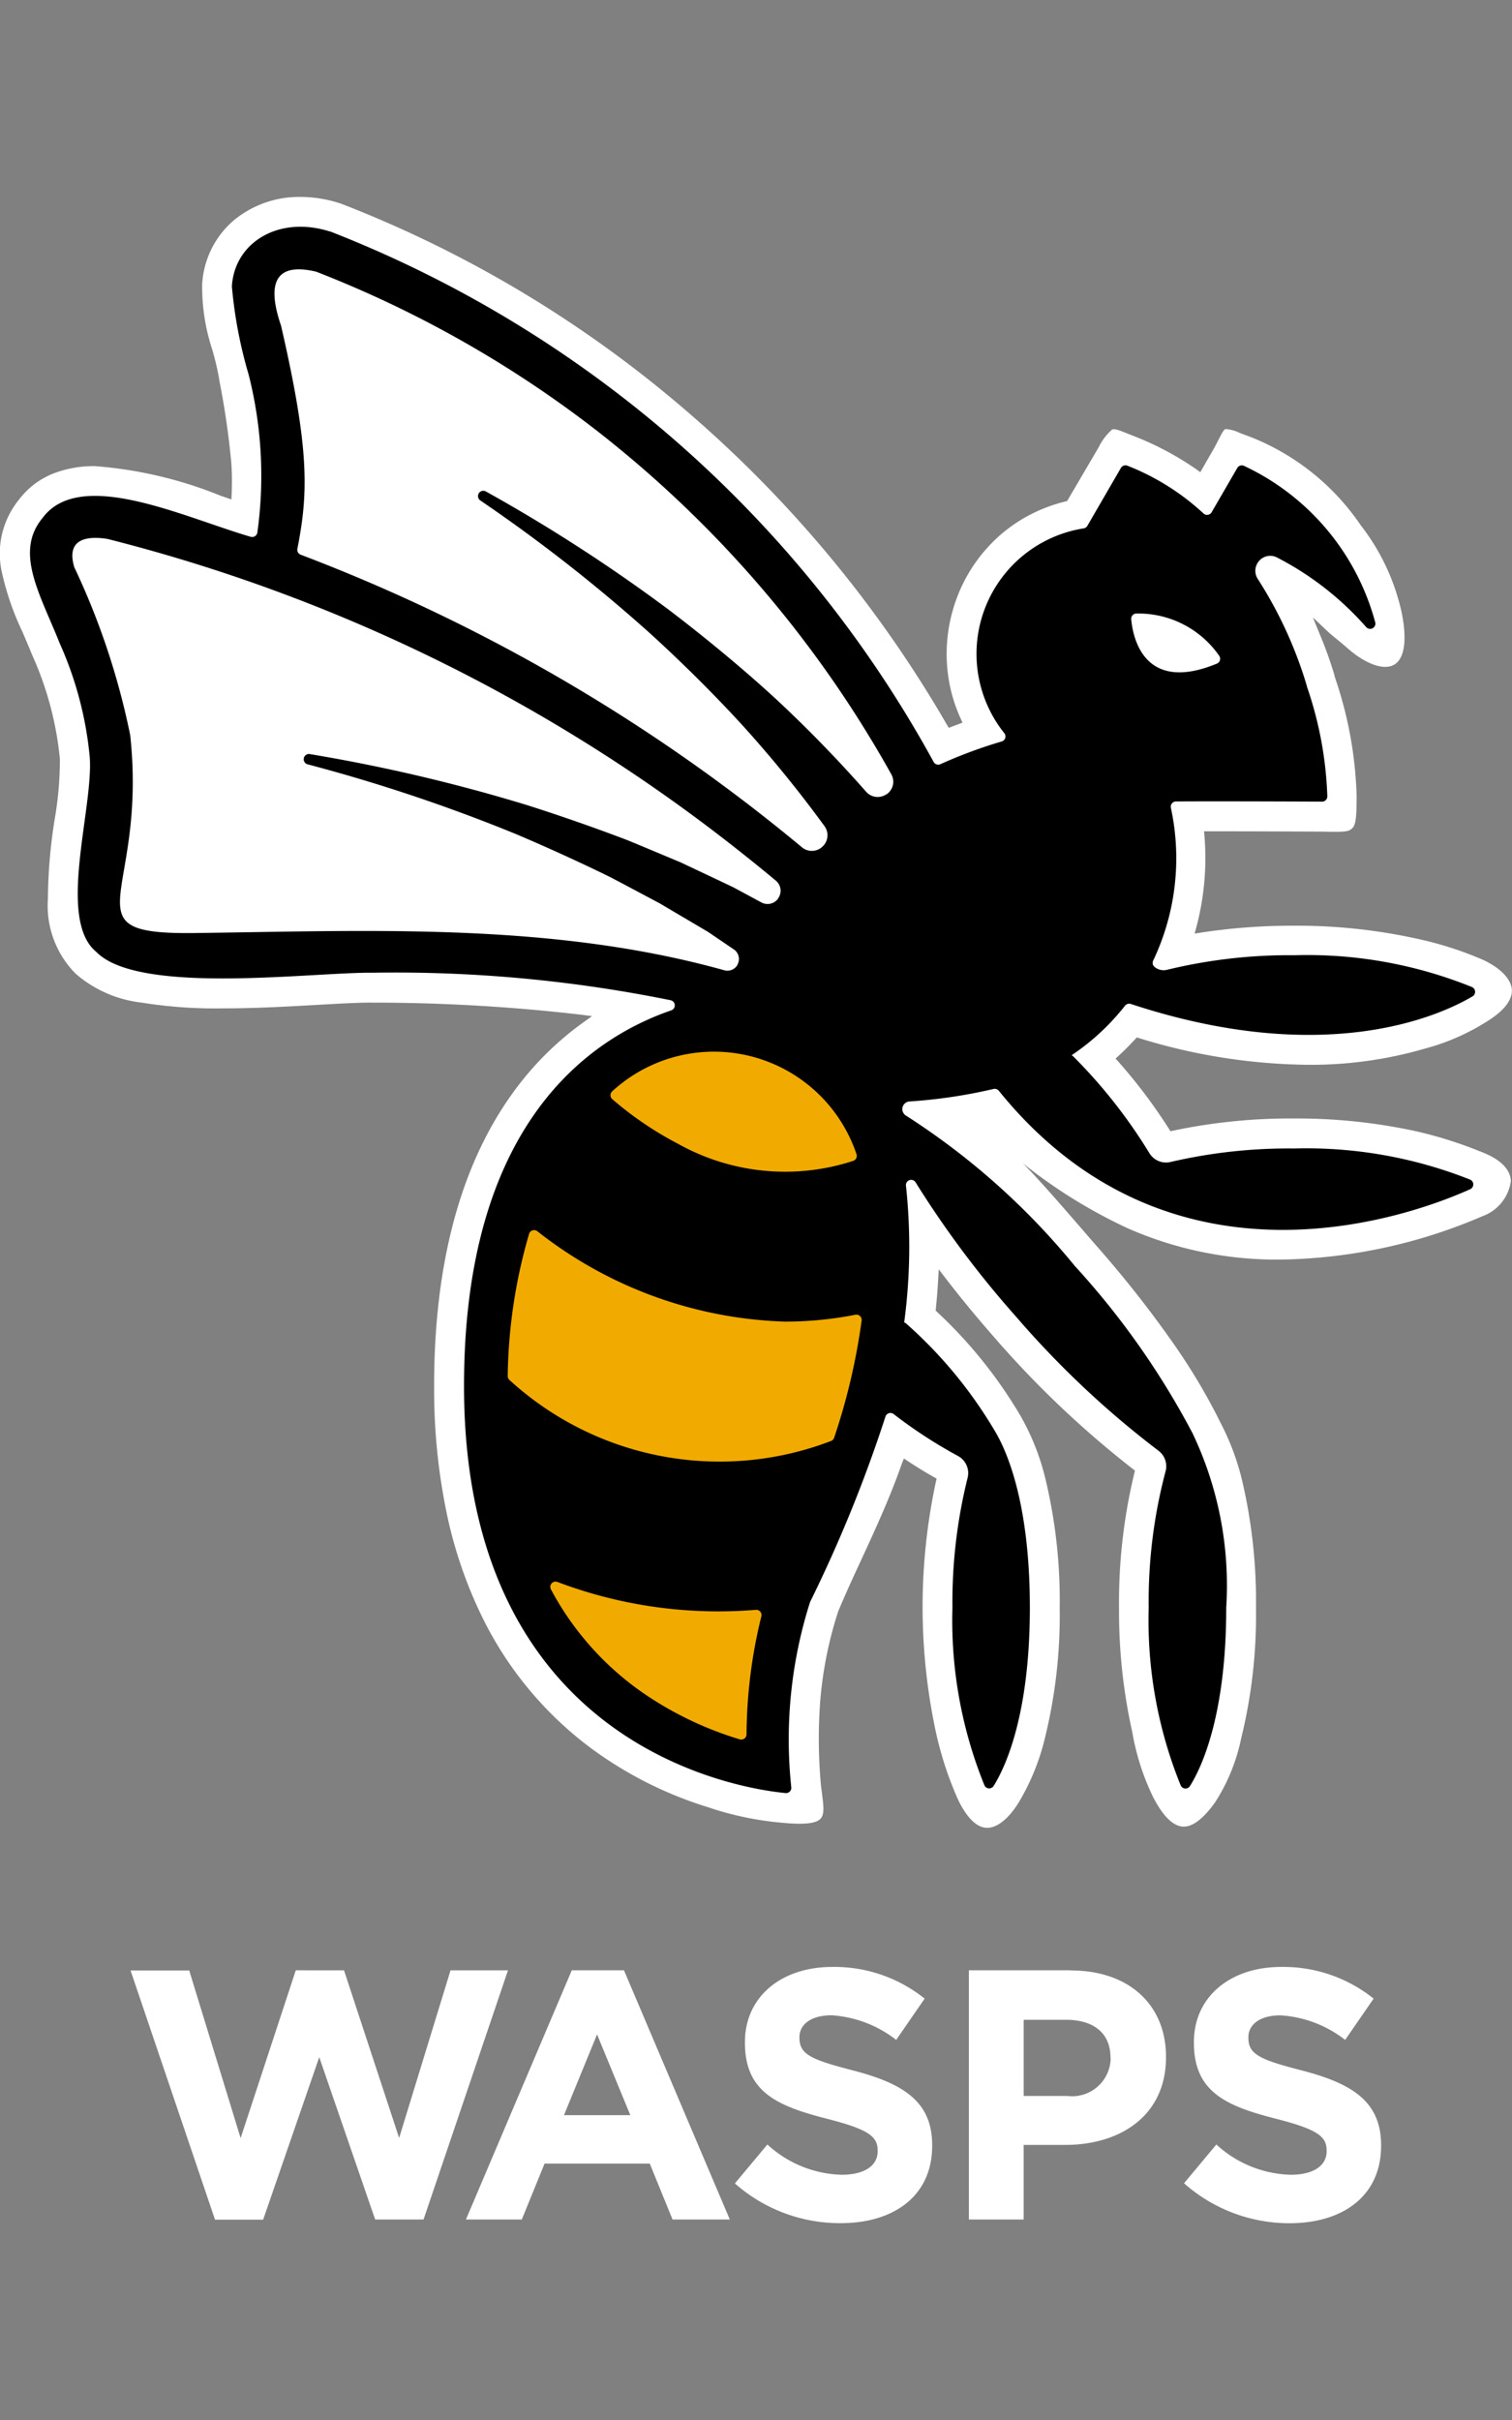 <svg xmlns="http://www.w3.org/2000/svg" xmlns:xlink="http://www.w3.org/1999/xlink" width="50" height="80" viewBox="0 0 50 80">
  <rect x="0" y="0" width="50" height="80" fill="#808080" stroke="none"/>
  <defs>
    <clipPath id="clip-wasps_logo">
      <rect width="50" height="80"/>
    </clipPath>
  </defs>
  <g id="wasps_logo" clip-path="url(#clip-wasps_logo)">
    <g id="wasps_logo_dark_background_rgb" transform="translate(0.005 6.51)">
      <path id="Path_1" data-name="Path 1" d="M29.886,41.705l.15.1c.279.183.562.356.841.514l.091.052-.024.1a19.717,19.717,0,0,0,0,8.281,11.616,11.616,0,0,0,.708,2.176c.288.624.619.965.958.985s.736-.288,1.077-.845a7.594,7.594,0,0,0,.857-2.1,17,17,0,0,0,.494-4.332,17.238,17.238,0,0,0-.464-4.225,7.947,7.947,0,0,0-.823-2.1h0a15.276,15.276,0,0,0-2.765-3.448l-.049-.048.006-.068c.031-.306.056-.616.073-.919l.022-.377.23.3c.491.638,1.026,1.287,1.591,1.931a32.51,32.51,0,0,0,4.595,4.367l.073.056-.022.09A18.157,18.157,0,0,0,37,46.642a18.351,18.351,0,0,0,.439,4.112,8.02,8.02,0,0,0,.7,2.168c.325.618.651.931.968.951s.679-.252,1.076-.811a6.188,6.188,0,0,0,.852-2.088,17.049,17.049,0,0,0,.494-4.332,17.488,17.488,0,0,0-.436-4.112,8.354,8.354,0,0,0-.79-2.108v-.007a20.21,20.21,0,0,0-1.42-2.391,36.665,36.665,0,0,0-2.614-3.332c-.859-.988-1.841-2.142-2.455-2.75A17.013,17.013,0,0,0,37.3,34.1a12.217,12.217,0,0,0,5.113,1.028,17.461,17.461,0,0,0,6.6-1.431,1.441,1.441,0,0,0,.944-1.164c-.014-.386-.342-.715-.948-.953l-.06-.023a13.693,13.693,0,0,0-2.148-.675,18.519,18.519,0,0,0-4.013-.417,18.768,18.768,0,0,0-3.987.4l-.1.021-.053-.083a17.627,17.627,0,0,0-1.671-2.218l-.091-.1.1-.093c.187-.172.369-.354.542-.542l.059-.065.085.026a19.472,19.472,0,0,0,5.575.879,13.476,13.476,0,0,0,3.866-.535,7.336,7.336,0,0,0,2.057-.9c.556-.343.839-.706.82-1.047s-.362-.709-.94-.982a11.6,11.6,0,0,0-2.179-.7,18.4,18.4,0,0,0-4.089-.434,19.9,19.9,0,0,0-3.068.227l-.214.034.056-.209a8.918,8.918,0,0,0,.269-3.02l-.013-.153H40c1.291,0,3.158.008,3.7.01h0c.822.021.9,0,1.021-.12s.135-.461.136-1.062a13.2,13.2,0,0,0-.692-3.842l-.041-.126h.006a13.28,13.28,0,0,0-.473-1.328L43.41,13.9l.478.453c.089.084.176.155.286.245s.225.183.379.318c.6.528,1.2.743,1.542.549s.435-.8.257-1.7a7.211,7.211,0,0,0-1.36-2.912A7.907,7.907,0,0,0,41.31,7.92c-.112-.04-.21-.077-.3-.11a1.291,1.291,0,0,0-.489-.137c-.066.022-.134.167-.239.37-.038.073-.08.156-.131.25h0l-.463.806-.127-.091A9.918,9.918,0,0,0,37.475,7.9c-.076-.029-.144-.057-.207-.082-.288-.115-.419-.165-.5-.126a1.9,1.9,0,0,0-.447.594l-1.038,1.768-.058.014a5.237,5.237,0,0,0-.932.323,5.071,5.071,0,0,0-1.152.727,5.159,5.159,0,0,0-1.492,2.105,5.27,5.27,0,0,0-.3,2.6,5.079,5.079,0,0,0,.413,1.418l.062.137-.141.054-.2.075-.113.044-.06-.1A40.144,40.144,0,0,0,22.724,7.1,39.168,39.168,0,0,0,11.271.222L11.2.2A4.224,4.224,0,0,0,9.933,0h0A3.391,3.391,0,0,0,7.716.782a3,3,0,0,0-1.035,2.1h0A6.627,6.627,0,0,0,7.015,5.05a9.209,9.209,0,0,1,.229.973v.025a26.5,26.5,0,0,1,.4,2.743A8.943,8.943,0,0,1,7.656,9.81L7.647,10,7.28,9.874A13.789,13.789,0,0,0,3.138,8.9h0a3.692,3.692,0,0,0-1.363.237,2.651,2.651,0,0,0-1.161.881h0a2.82,2.82,0,0,0-.57,2.33,9.115,9.115,0,0,0,.7,2.043c.1.24.209.488.307.734a10.909,10.909,0,0,1,.924,3.45v.012a11.443,11.443,0,0,1-.169,1.97,17.311,17.311,0,0,0-.227,2.651,3.186,3.186,0,0,0,.927,2.479l.007.006a4.017,4.017,0,0,0,2.156.94,15.431,15.431,0,0,0,2.683.192c1.089,0,2.186-.062,3.155-.117.746-.042,1.382-.078,1.813-.073a59.547,59.547,0,0,1,6.9.4l.352.047-.289.207a10.2,10.2,0,0,0-2.352,2.361c-1.724,2.4-2.592,5.677-2.58,9.732a20.091,20.091,0,0,0,.427,4.186A14.614,14.614,0,0,0,15.918,46.9a11.947,11.947,0,0,0,3.6,4.366,12.894,12.894,0,0,0,3.873,1.961,10.472,10.472,0,0,0,2.486.521c.7.066,1.1.025,1.248-.13s.1-.455.047-.882c-.01-.073-.02-.15-.029-.23a16.687,16.687,0,0,1-.027-2.745A12.941,12.941,0,0,1,27.7,46.8v-.011c.242-.577.5-1.143.78-1.744.468-1.015.952-2.065,1.339-3.172Z" transform="translate(0)" fill="#fff"/>
      <path id="Path_2" data-name="Path 2" d="M47.62,40.806a.644.644,0,0,1-.7-.294,17.164,17.164,0,0,0-2.539-3.219l-.014.006-.009-.028a7.691,7.691,0,0,0,1.756-1.63.176.176,0,0,1,.193-.059c6.521,2.147,10.308.338,11.3-.252a.173.173,0,0,0-.018-.307,14.529,14.529,0,0,0-5.866-1.052,17.094,17.094,0,0,0-4.212.48.47.47,0,0,1-.427-.1.171.171,0,0,1-.039-.2,7.881,7.881,0,0,0,.587-5.051.173.173,0,0,1,.166-.212c.858-.01,4.045,0,4.832.006a.174.174,0,0,0,.175-.176,12.333,12.333,0,0,0-.679-3.641l.009.015A13.851,13.851,0,0,0,50.5,21.524a.491.491,0,0,1,0-.523h0a.49.49,0,0,1,.617-.191,10.053,10.053,0,0,1,2.978,2.319.174.174,0,0,0,.292-.171,8.011,8.011,0,0,0-4.347-5.169.174.174,0,0,0-.213.075l-.848,1.463a.174.174,0,0,1-.269.04,7.993,7.993,0,0,0-2.519-1.58.176.176,0,0,0-.213.077l-1.109,1.913a.173.173,0,0,1-.123.083,4.2,4.2,0,0,0-2.624,6.769.172.172,0,0,1-.085.275,15.785,15.785,0,0,0-2.028.752.172.172,0,0,1-.222-.074A38.865,38.865,0,0,0,19.832,10.045h-.015c-1.681-.533-3.149.355-3.237,1.814a14.83,14.83,0,0,0,.554,2.916A13.58,13.58,0,0,1,17.422,20a.174.174,0,0,1-.221.138c-2.2-.64-5.65-2.31-6.888-.613-.936,1.133-.062,2.53.574,4.136a11.9,11.9,0,0,1,.991,3.744c.137,1.685-1.1,5.381.22,6.457,1.4,1.441,7.148.664,9.156.687a45.7,45.7,0,0,1,9.836.91.174.174,0,0,1,.02.334c-2.725.937-6.877,3.791-6.853,12.488C24.29,60.163,33.4,61.525,34.89,61.668a.173.173,0,0,0,.189-.186,14.975,14.975,0,0,1,.621-6.13h0a45.852,45.852,0,0,0,2.488-6.114.174.174,0,0,1,.274-.1,15.634,15.634,0,0,0,2.127,1.385.643.643,0,0,1,.319.73,17,17,0,0,0-.5,4.282,14.477,14.477,0,0,0,1.06,5.881.173.173,0,0,0,.3.02c.369-.587,1.2-2.306,1.2-5.9,0-3.478-.77-5.193-1.156-5.835a14.772,14.772,0,0,0-2.966-3.583l-.02.01-.011-.038a18.816,18.816,0,0,0,.056-4.5.173.173,0,0,1,.319-.111,32.646,32.646,0,0,0,3.327,4.446,30.813,30.813,0,0,0,4.7,4.422.643.643,0,0,1,.238.689,16.723,16.723,0,0,0-.557,4.5,14.5,14.5,0,0,0,1.059,5.881.174.174,0,0,0,.305.02c.369-.587,1.2-2.306,1.2-5.9a11.689,11.689,0,0,0-1.113-5.762,26.369,26.369,0,0,0-3.9-5.538,23.69,23.69,0,0,0-5.574-4.962.253.253,0,0,1,.112-.47,17.029,17.029,0,0,0,2.779-.413.176.176,0,0,1,.176.06C47.72,45.6,55.81,42.482,57.528,41.706a.173.173,0,0,0,0-.317,14.681,14.681,0,0,0-5.814-1.029,17.228,17.228,0,0,0-4.095.446Z" transform="translate(-8.917 -8.903)"/>
      <path id="Path_3" data-name="Path 3" d="M185.194,461.486a11.489,11.489,0,0,0,3.01,1.407.173.173,0,0,0,.224-.163,16.61,16.61,0,0,1,.489-3.9.173.173,0,0,0-.184-.218,15.039,15.039,0,0,1-6.556-.921.174.174,0,0,0-.218.243A9.731,9.731,0,0,0,185.194,461.486Z" transform="translate(-163.746 -411.904)" fill="#f1ab00"/>
      <path id="Path_4" data-name="Path 4" d="M204.028,285.589a7.256,7.256,0,0,0,5.8.568.173.173,0,0,0,.11-.216,4.973,4.973,0,0,0-8.079-2.084.175.175,0,0,0,0,.259A11.335,11.335,0,0,0,204.028,285.589Z" transform="translate(-181.618 -254.291)" fill="#f1ab00"/>
      <path id="Path_5" data-name="Path 5" d="M177.084,344.547a13.918,13.918,0,0,1-8.236-2.989.173.173,0,0,0-.272.085,17.459,17.459,0,0,0-.707,4.7.174.174,0,0,0,.054.13,10.3,10.3,0,0,0,10.634,2.02.175.175,0,0,0,.106-.108,20.949,20.949,0,0,0,.909-3.874.174.174,0,0,0-.208-.192,11.929,11.929,0,0,1-2.28.226Z" transform="translate(-151.084 -307.366)" fill="#f1ab00"/>
      <path id="Path_6" data-name="Path 6" d="M373.995,137.769c.052.582.406,2.471,2.833,1.468a.173.173,0,0,0,.071-.267,3.252,3.252,0,0,0-2.751-1.388A.174.174,0,0,0,373.995,137.769Z" transform="translate(-336.592 -123.809)" fill="#fff"/>
      <path id="Path_7" data-name="Path 7" d="M101.512,29.359A37.128,37.128,0,0,0,92.1,24h0c-1.022-.245-1.764.017-1.167,1.772l.005.017c.947,4.112.9,5.522.54,7.367a.173.173,0,0,0,.11.2,58.33,58.33,0,0,1,16.571,9.669.51.51,0,0,0,.688-.025l.007-.007a.51.51,0,0,0,.056-.662,40.436,40.436,0,0,0-2.6-3.209c-.973-1.075-2.078-2.171-3.169-3.165a53.29,53.29,0,0,0-5.61-4.392.175.175,0,0,1,.18-.3,54.262,54.262,0,0,1,6.063,3.922c1.181.9,2.437,1.934,3.534,2.944q1.557,1.449,2.976,3.06a.509.509,0,0,0,.665.088h.007a.5.5,0,0,0,.16-.667,37.641,37.641,0,0,0-9.6-11.249Z" transform="translate(-81.648 -21.528)" fill="#fff"/>
      <path id="Path_8" data-name="Path 8" d="M45.645,122.836a55.622,55.622,0,0,0-20.631-10.1H25c-.524-.078-1.358-.071-1.069.924a.139.139,0,0,0,.006.019,24.258,24.258,0,0,1,1.848,5.55c.577,5.353-2.142,6.579,2.068,6.541h0c5.786-.071,11.829-.373,17.578,1.23a.381.381,0,0,0,.441-.19V126.8a.379.379,0,0,0-.127-.49l-.848-.576-1.6-.945c-.413-.218-1.226-.654-1.646-.872-.956-.471-2.12-1-3.119-1.423a55.769,55.769,0,0,0-6.835-2.29l-.036-.009a.174.174,0,1,1,.071-.341l.038.007a56.343,56.343,0,0,1,7.117,1.673c1.047.33,2.284.762,3.319,1.157.36.145,1.4.584,1.778.741.387.182,1.381.651,1.747.826l.927.5a.43.43,0,0,0,.55-.125v-.007a.431.431,0,0,0-.07-.586C46.673,123.651,46.155,123.236,45.645,122.836Z" transform="translate(-21.484 -101.435)" fill="#fff"/>
      <path id="Path_9" data-name="Path 9" d="M63.148,592.17l1.071-1.283a3.778,3.778,0,0,0,2.459,1c.741,0,1.188-.294,1.188-.776v-.024c0-.459-.282-.694-1.659-1.047-1.659-.424-2.73-.882-2.73-2.518V587.5c0-1.494,1.2-2.483,2.883-2.483a4.771,4.771,0,0,1,3.06,1.047l-.941,1.365a3.867,3.867,0,0,0-2.14-.814c-.694,0-1.059.318-1.059.718v.024c0,.541.353.717,1.776,1.082,1.671.435,2.613,1.035,2.613,2.471v.023c0,1.636-1.247,2.554-3.025,2.554a5.242,5.242,0,0,1-3.5-1.315Zm14.848,0,1.07-1.283a3.778,3.778,0,0,0,2.459,1c.741,0,1.188-.294,1.188-.776v-.024c0-.459-.282-.694-1.658-1.047-1.659-.424-2.731-.882-2.731-2.518V587.5c0-1.494,1.2-2.483,2.883-2.483a4.771,4.771,0,0,1,3.06,1.047l-.941,1.365a3.863,3.863,0,0,0-2.141-.812c-.694,0-1.059.318-1.059.718v.024c0,.541.353.717,1.777,1.082,1.67.435,2.611,1.035,2.611,2.471v.023c0,1.636-1.247,2.554-3.024,2.554A5.242,5.242,0,0,1,78,592.17ZM49.4,588l1.849,5.366h1.6l2.793-8.238h-1.9l-1.7,5.542-1.823-5.542H48.624L46.8,590.675l-1.7-5.542H43.16l2.793,8.238h1.592Zm8.351-2.872-3.5,8.238h1.847l.753-1.848H60.33l.753,1.848h1.894l-3.5-8.238Zm-.258,4.789,1.094-2.67,1.1,2.67Zm16.761-4.789H70.882v8.238h1.812V590.9h1.376c1.847,0,3.331-.988,3.331-2.895v-.024C77.4,586.3,76.212,585.133,74.25,585.133Zm1.317,2.907a1.275,1.275,0,0,1-1.435,1.247H72.695v-2.518h1.4c.906,0,1.47.436,1.47,1.247Z" transform="translate(-38.848 -526.504)" fill="#fff"/>
    </g>
  </g>
</svg>
